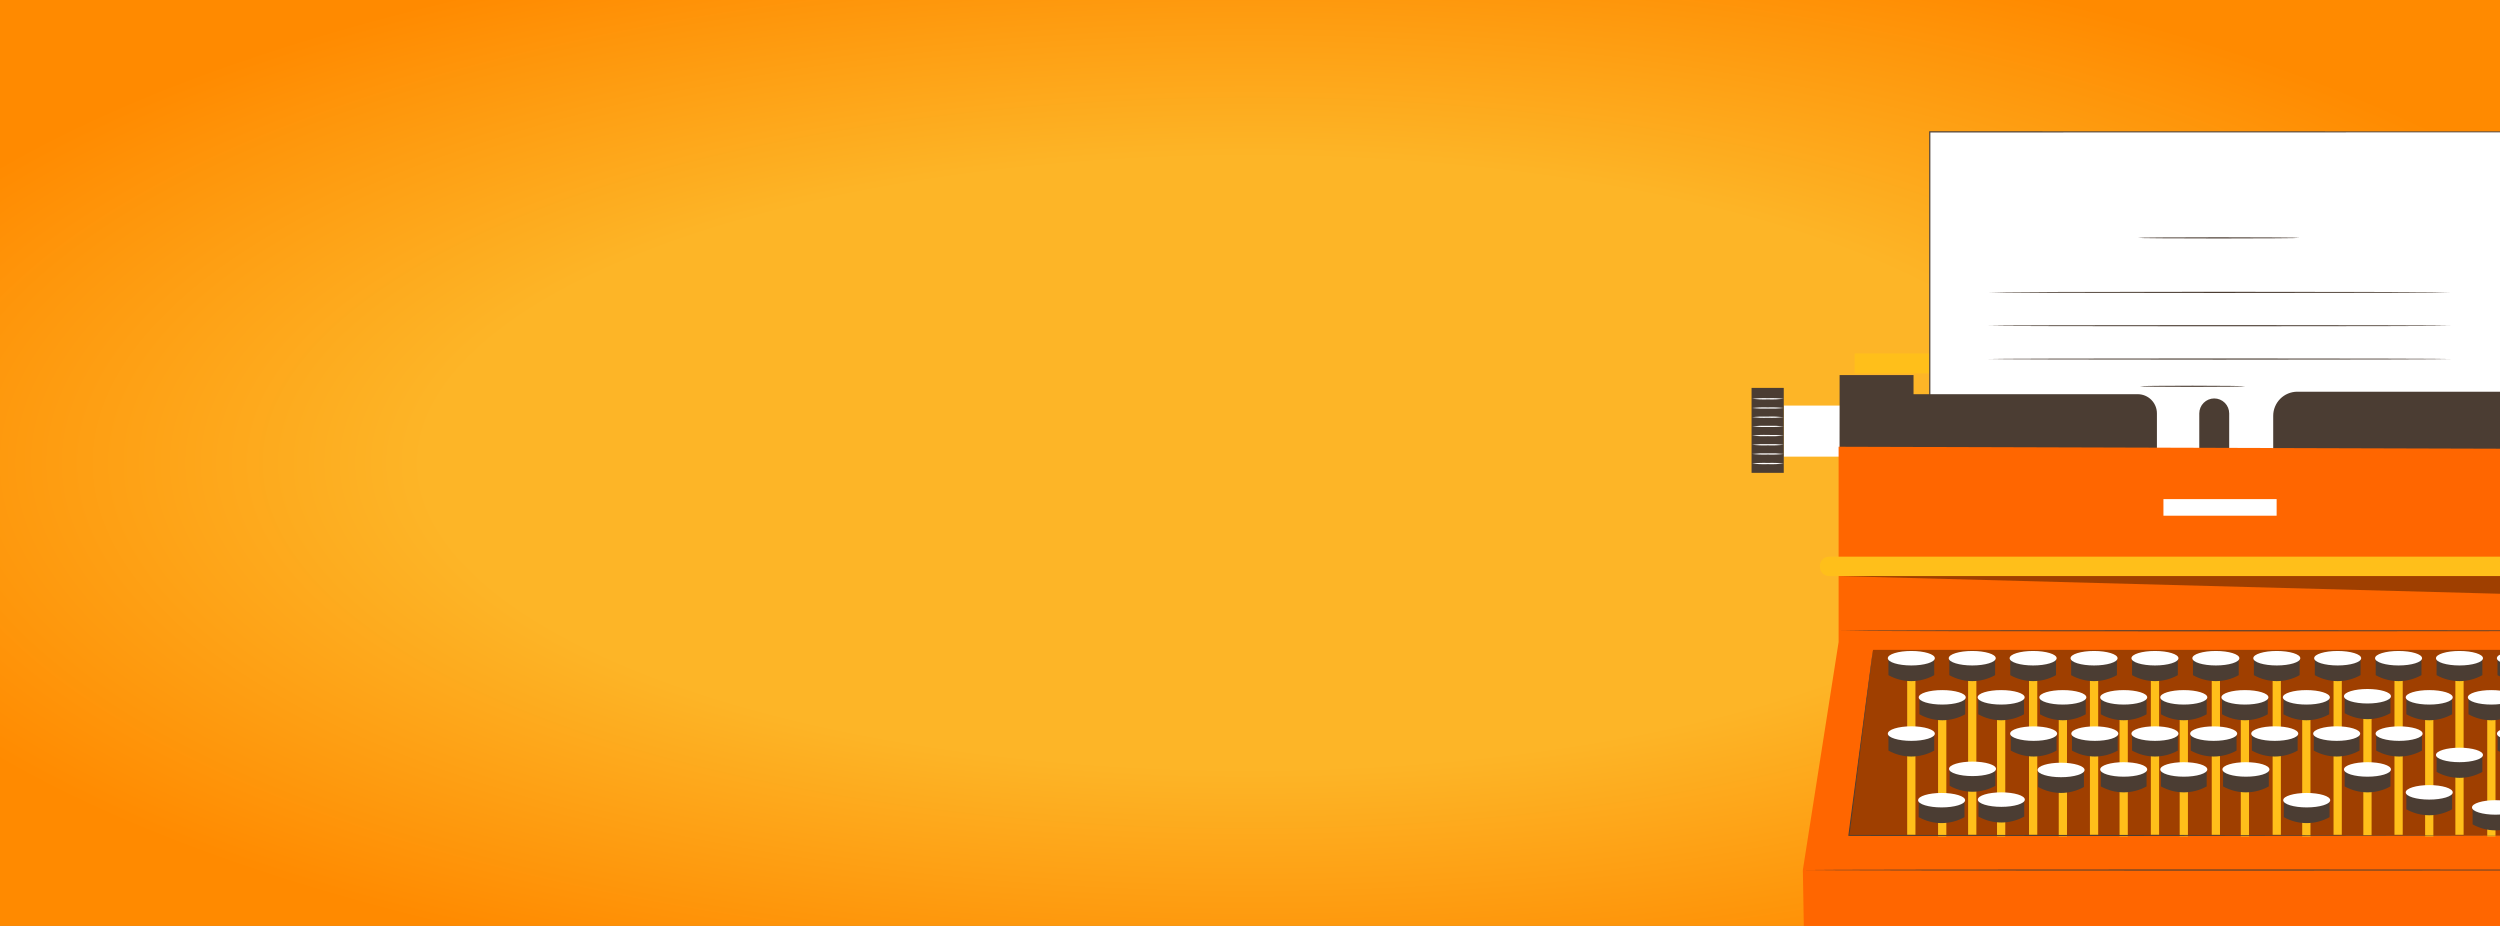 <?xml version="1.0" encoding="UTF-8"?> <svg xmlns="http://www.w3.org/2000/svg" width="216" height="80" viewBox="0 0 216 80" fill="none"><rect x="0" y="0" width="216" height="80" fill="#808080" stroke="none"/><g clip-path="url(#clip0_3695_11465)"><rect width="216" height="80" fill="url(#paint0_radial_3695_11465)"></rect><path d="M230.006 35.042H154.117V39.453H230.006V35.042Z" fill="white"></path><path d="M154.117 33.514H151.335V40.854H154.117V33.514Z" fill="#4B3D33"></path><path d="M154.118 39.221C153.662 39.273 153.203 39.29 152.745 39.273C152.287 39.29 151.828 39.273 151.373 39.221C151.829 39.17 152.287 39.153 152.745 39.169C153.203 39.153 153.662 39.17 154.118 39.221Z" fill="white"></path><path d="M154.118 38.427C153.662 38.479 153.203 38.496 152.745 38.478C152.287 38.496 151.828 38.479 151.373 38.427C151.829 38.376 152.287 38.359 152.745 38.375C153.203 38.359 153.662 38.376 154.118 38.427Z" fill="white"></path><path d="M154.118 37.633C153.662 37.685 153.203 37.702 152.745 37.684C152.287 37.702 151.828 37.685 151.373 37.633C151.829 37.582 152.287 37.564 152.745 37.581C153.203 37.565 153.662 37.582 154.118 37.633Z" fill="white"></path><path d="M154.118 36.839C153.662 36.89 153.203 36.907 152.745 36.891C152.287 36.907 151.829 36.89 151.373 36.839C151.829 36.788 152.287 36.771 152.745 36.787C153.203 36.771 153.662 36.788 154.118 36.839Z" fill="white"></path><path d="M154.118 36.045C153.662 36.096 153.203 36.113 152.745 36.096C152.287 36.113 151.829 36.096 151.373 36.045C151.829 35.993 152.287 35.976 152.745 35.993C153.203 35.976 153.662 35.994 154.118 36.045Z" fill="white"></path><path d="M154.118 35.251C153.662 35.302 153.203 35.319 152.745 35.303C152.287 35.319 151.829 35.302 151.373 35.251C151.828 35.199 152.287 35.181 152.745 35.199C153.203 35.181 153.662 35.199 154.118 35.251Z" fill="white"></path><path d="M154.118 34.457C153.662 34.508 153.203 34.525 152.745 34.508C152.287 34.525 151.829 34.508 151.373 34.457C151.828 34.405 152.287 34.387 152.745 34.405C153.203 34.387 153.662 34.405 154.118 34.457Z" fill="white"></path><path d="M154.118 40.05C153.662 40.101 153.203 40.119 152.745 40.102C152.287 40.119 151.829 40.102 151.373 40.05C151.828 39.998 152.287 39.981 152.745 39.999C153.203 39.981 153.662 39.998 154.118 40.05Z" fill="white"></path><path d="M223.288 30.534H160.241V32.257H223.288V30.534Z" fill="#FFBF1A"></path><path d="M216.803 11.393H166.729V41.869H216.803V11.393Z" fill="white"></path><path d="M216.803 41.869C216.803 41.543 216.789 30.048 216.763 11.393L216.803 11.433L166.732 11.445L166.784 11.393C166.784 22.194 166.784 32.496 166.784 41.869L166.734 41.821L216.809 41.869L166.728 41.91H166.681V41.863C166.681 32.49 166.681 22.188 166.681 11.387V11.342H166.736L216.807 11.354H216.849V11.393C216.819 30.048 216.805 41.543 216.803 41.869Z" fill="#4B3D33"></path><path d="M158.941 35.711V32.404H165.329V34.058H184.7C184.918 34.058 185.134 34.101 185.335 34.185C185.536 34.269 185.719 34.391 185.873 34.545C186.027 34.7 186.149 34.883 186.232 35.084C186.316 35.285 186.358 35.501 186.358 35.719V39.888H190.018V35.719C190.018 35.376 190.154 35.047 190.397 34.805C190.639 34.562 190.968 34.426 191.311 34.425C191.481 34.425 191.649 34.459 191.805 34.524C191.962 34.589 192.105 34.685 192.224 34.805C192.344 34.925 192.439 35.068 192.504 35.225C192.569 35.382 192.602 35.55 192.602 35.719V40.086H196.405V35.93C196.404 35.656 196.458 35.385 196.563 35.132C196.667 34.879 196.821 34.649 197.014 34.455C197.207 34.262 197.437 34.108 197.69 34.003C197.943 33.898 198.214 33.844 198.488 33.843H217.29V31.974H224.467V42.395H158.933L158.941 35.711Z" fill="#4B3D33"></path><path d="M155.766 75.171L155.849 80H227.572L227.693 75.171L224.587 54.739L224.478 38.794L158.856 38.599V55.472L155.766 75.171Z" fill="#FF6600"></path><g opacity="0.4"><path d="M161.835 56.149L159.75 72.179H222.634L220.777 56.149H161.835Z" fill="#0E0600"></path></g><path d="M224.965 48.098H158.039C157.598 48.098 157.24 48.455 157.24 48.896V48.975C157.24 49.416 157.598 49.773 158.039 49.773H224.965C225.406 49.773 225.764 49.416 225.764 48.975V48.896C225.764 48.455 225.406 48.098 224.965 48.098Z" fill="#FFBF1A"></path><path d="M204.905 61.498H204.192V72.179H204.905V61.498Z" fill="#FFBF1A"></path><path d="M206.533 61.619C205.929 61.957 205.248 62.134 204.555 62.134C203.863 62.134 203.182 61.957 202.577 61.619V60.049H206.533V61.619Z" fill="#4B3D33"></path><path d="M206.58 60.155C206.58 60.5 205.67 60.782 204.548 60.782C203.426 60.782 202.517 60.5 202.517 60.155C202.517 59.809 203.426 59.529 204.548 59.529C205.67 59.529 206.58 59.809 206.58 60.155Z" fill="white"></path><path d="M165.494 58.213H164.781V72.126H165.494V58.213Z" fill="#FFBF1A"></path><path d="M167.117 58.334C166.513 58.672 165.832 58.849 165.139 58.849C164.447 58.849 163.766 58.672 163.161 58.334V56.764H167.117V58.334Z" fill="#4B3D33"></path><path d="M167.171 56.869C167.171 57.215 166.261 57.496 165.139 57.496C164.017 57.496 163.107 57.215 163.107 56.869C163.107 56.524 164.017 56.244 165.139 56.244C166.261 56.244 167.171 56.524 167.171 56.869Z" fill="white"></path><path d="M168.163 61.591H167.45V72.272H168.163V61.591Z" fill="#FFBF1A"></path><path d="M169.794 61.714C169.189 62.052 168.508 62.23 167.816 62.23C167.123 62.23 166.442 62.052 165.838 61.714V60.144H169.794V61.714Z" fill="#4B3D33"></path><path d="M167.809 60.875C168.931 60.875 169.841 60.595 169.841 60.249C169.841 59.904 168.931 59.624 167.809 59.624C166.687 59.624 165.777 59.904 165.777 60.249C165.777 60.595 166.687 60.875 167.809 60.875Z" fill="white"></path><path d="M167.117 64.851C166.512 65.188 165.831 65.364 165.139 65.364C164.447 65.364 163.766 65.188 163.161 64.851V63.281H167.117V64.851Z" fill="#4B3D33"></path><path d="M167.171 63.386C167.171 63.731 166.261 64.011 165.139 64.011C164.017 64.011 163.107 63.731 163.107 63.386C163.107 63.041 164.017 62.753 165.139 62.753C166.261 62.753 167.171 63.038 167.171 63.386Z" fill="white"></path><path d="M173.256 61.591H172.543V72.272H173.256V61.591Z" fill="#FFBF1A"></path><path d="M174.876 61.714C174.272 62.052 173.591 62.23 172.899 62.23C172.207 62.23 171.526 62.052 170.922 61.714V60.144H174.876V61.714Z" fill="#4B3D33"></path><path d="M172.899 60.875C174.021 60.875 174.93 60.595 174.93 60.249C174.93 59.904 174.021 59.624 172.899 59.624C171.777 59.624 170.867 59.904 170.867 60.249C170.867 60.595 171.777 60.875 172.899 60.875Z" fill="white"></path><path d="M178.588 61.591H177.875V72.272H178.588V61.591Z" fill="#FFBF1A"></path><path d="M180.208 61.714C179.603 62.052 178.922 62.23 178.23 62.23C177.537 62.23 176.856 62.052 176.252 61.714V60.144H180.208V61.714Z" fill="#4B3D33"></path><path d="M178.23 60.875C179.352 60.875 180.261 60.595 180.261 60.249C180.261 59.904 179.352 59.624 178.23 59.624C177.108 59.624 176.198 59.904 176.198 60.249C176.198 60.595 177.108 60.875 178.23 60.875Z" fill="white"></path><path d="M183.842 61.591H183.129V72.272H183.842V61.591Z" fill="#FFBF1A"></path><path d="M185.464 61.714C184.86 62.052 184.179 62.23 183.487 62.23C182.795 62.23 182.114 62.052 181.51 61.714V60.144H185.464V61.714Z" fill="#4B3D33"></path><path d="M183.488 60.875C184.61 60.875 185.519 60.595 185.519 60.249C185.519 59.904 184.61 59.624 183.488 59.624C182.366 59.624 181.456 59.904 181.456 60.249C181.456 60.595 182.366 60.875 183.488 60.875Z" fill="white"></path><path d="M189.037 61.591H188.324V72.272H189.037V61.591Z" fill="#FFBF1A"></path><path d="M190.658 61.714C190.054 62.052 189.373 62.23 188.681 62.23C187.989 62.23 187.308 62.052 186.704 61.714V60.144H190.658V61.714Z" fill="#4B3D33"></path><path d="M188.68 60.875C189.802 60.875 190.712 60.595 190.712 60.249C190.712 59.904 189.802 59.624 188.68 59.624C187.558 59.624 186.648 59.904 186.648 60.249C186.648 60.595 187.558 60.875 188.68 60.875Z" fill="white"></path><path d="M194.316 61.591H193.604V72.272H194.316V61.591Z" fill="#FFBF1A"></path><path d="M195.936 61.714C195.332 62.052 194.652 62.23 193.959 62.23C193.267 62.23 192.587 62.052 191.982 61.714V60.144H195.936V61.714Z" fill="#4B3D33"></path><path d="M193.96 60.875C195.082 60.875 195.992 60.595 195.992 60.249C195.992 59.904 195.082 59.624 193.96 59.624C192.838 59.624 191.929 59.904 191.929 60.249C191.929 60.595 192.838 60.875 193.96 60.875Z" fill="white"></path><path d="M199.624 61.591H198.911V72.272H199.624V61.591Z" fill="#FFBF1A"></path><path d="M201.246 61.714C200.641 62.052 199.961 62.23 199.268 62.23C198.575 62.23 197.895 62.052 197.29 61.714V60.144H201.246V61.714Z" fill="#4B3D33"></path><path d="M199.269 60.875C200.391 60.875 201.3 60.595 201.3 60.249C201.3 59.904 200.391 59.624 199.269 59.624C198.147 59.624 197.237 59.904 197.237 60.249C197.237 60.595 198.147 60.875 199.269 60.875Z" fill="white"></path><path d="M210.243 61.591H209.53V72.272H210.243V61.591Z" fill="#FFBF1A"></path><path d="M211.863 61.714C211.259 62.052 210.578 62.23 209.886 62.23C209.194 62.23 208.513 62.052 207.909 61.714V60.144H211.863V61.714Z" fill="#4B3D33"></path><path d="M209.885 60.875C211.007 60.875 211.917 60.595 211.917 60.249C211.917 59.904 211.007 59.624 209.885 59.624C208.763 59.624 207.854 59.904 207.854 60.249C207.854 60.595 208.763 60.875 209.885 60.875Z" fill="white"></path><path d="M215.611 61.591H214.898V72.272H215.611V61.591Z" fill="#FFBF1A"></path><path d="M217.231 61.714C216.627 62.052 215.947 62.23 215.254 62.23C214.562 62.23 213.881 62.052 213.277 61.714V60.144H217.231V61.714Z" fill="#4B3D33"></path><path d="M215.253 60.875C216.375 60.875 217.285 60.595 217.285 60.249C217.285 59.904 216.375 59.624 215.253 59.624C214.131 59.624 213.222 59.904 213.222 60.249C213.222 60.595 214.131 60.875 215.253 60.875Z" fill="white"></path><path d="M170.758 58.213H170.045V72.126H170.758V58.213Z" fill="#FFBF1A"></path><path d="M172.377 58.334C171.773 58.672 171.092 58.849 170.4 58.849C169.708 58.849 169.027 58.672 168.423 58.334V56.764H172.377V58.334Z" fill="#4B3D33"></path><path d="M172.433 56.869C172.433 57.215 171.524 57.496 170.402 57.496C169.28 57.496 168.37 57.215 168.37 56.869C168.37 56.524 169.28 56.244 170.402 56.244C171.524 56.244 172.433 56.524 172.433 56.869Z" fill="white"></path><path d="M176.02 58.213H175.307V72.126H176.02V58.213Z" fill="#FFBF1A"></path><path d="M177.64 58.334C177.036 58.672 176.356 58.849 175.663 58.849C174.971 58.849 174.291 58.672 173.687 58.334V56.764H177.64V58.334Z" fill="#4B3D33"></path><path d="M177.694 56.869C177.694 57.215 176.784 57.496 175.662 57.496C174.54 57.496 173.631 57.215 173.631 56.869C173.631 56.524 174.54 56.244 175.662 56.244C176.784 56.244 177.694 56.524 177.694 56.869Z" fill="white"></path><path d="M181.283 58.213H180.57V72.126H181.283V58.213Z" fill="#FFBF1A"></path><path d="M182.901 58.334C182.297 58.672 181.616 58.849 180.924 58.849C180.232 58.849 179.551 58.672 178.947 58.334V56.764H182.901V58.334Z" fill="#4B3D33"></path><path d="M182.958 56.869C182.958 57.215 182.048 57.496 180.926 57.496C179.804 57.496 178.895 57.215 178.895 56.869C178.895 56.524 179.804 56.244 180.926 56.244C182.048 56.244 182.958 56.524 182.958 56.869Z" fill="white"></path><path d="M186.546 58.213H185.833V72.126H186.546V58.213Z" fill="#FFBF1A"></path><path d="M188.166 58.334C187.561 58.672 186.88 58.849 186.188 58.849C185.495 58.849 184.814 58.672 184.21 58.334V56.764H188.166V58.334Z" fill="#4B3D33"></path><path d="M188.219 56.869C188.219 57.215 187.31 57.496 186.188 57.496C185.066 57.496 184.156 57.215 184.156 56.869C184.156 56.524 185.066 56.244 186.188 56.244C187.31 56.244 188.219 56.524 188.219 56.869Z" fill="white"></path><path d="M191.807 58.213H191.094V72.126H191.807V58.213Z" fill="#FFBF1A"></path><path d="M193.427 58.334C192.822 58.672 192.141 58.849 191.449 58.849C190.756 58.849 190.075 58.672 189.471 58.334V56.764H193.427V58.334Z" fill="#4B3D33"></path><path d="M193.482 56.869C193.482 57.215 192.573 57.496 191.451 57.496C190.328 57.496 189.419 57.215 189.419 56.869C189.419 56.524 190.328 56.244 191.451 56.244C192.573 56.244 193.482 56.524 193.482 56.869Z" fill="white"></path><path d="M197.068 58.213H196.355V72.126H197.068V58.213Z" fill="#FFBF1A"></path><path d="M198.689 58.334C198.085 58.672 197.405 58.849 196.712 58.849C196.02 58.849 195.339 58.672 194.735 58.334V56.764H198.689V58.334Z" fill="#4B3D33"></path><path d="M198.746 56.869C198.746 57.215 197.836 57.496 196.714 57.496C195.592 57.496 194.683 57.215 194.683 56.869C194.683 56.524 195.592 56.244 196.714 56.244C197.836 56.244 198.746 56.524 198.746 56.869Z" fill="white"></path><path d="M202.331 58.213H201.618V72.126H202.331V58.213Z" fill="#FFBF1A"></path><path d="M203.952 58.334C203.348 58.672 202.667 58.849 201.975 58.849C201.283 58.849 200.602 58.672 199.998 58.334V56.764H203.952V58.334Z" fill="#4B3D33"></path><path d="M204.006 56.869C204.006 57.215 203.096 57.496 201.974 57.496C200.852 57.496 199.942 57.215 199.942 56.869C199.942 56.524 200.852 56.244 201.974 56.244C203.096 56.244 204.006 56.524 204.006 56.869Z" fill="white"></path><path d="M207.595 58.213H206.882V72.126H207.595V58.213Z" fill="#FFBF1A"></path><path d="M209.214 58.334C208.61 58.672 207.929 58.849 207.237 58.849C206.545 58.849 205.864 58.672 205.26 58.334V56.764H209.214V58.334Z" fill="#4B3D33"></path><path d="M209.267 56.869C209.267 57.215 208.358 57.496 207.236 57.496C206.114 57.496 205.204 57.215 205.204 56.869C205.204 56.524 206.114 56.244 207.236 56.244C208.358 56.244 209.267 56.524 209.267 56.869Z" fill="white"></path><path d="M212.856 58.213H212.144V72.126H212.856V58.213Z" fill="#FFBF1A"></path><path d="M214.477 58.334C213.873 58.672 213.192 58.849 212.499 58.849C211.807 58.849 211.126 58.672 210.521 58.334V56.764H214.477V58.334Z" fill="#4B3D33"></path><path d="M214.53 56.869C214.53 57.215 213.62 57.496 212.498 57.496C211.376 57.496 210.467 57.215 210.467 56.869C210.467 56.524 211.376 56.244 212.498 56.244C213.62 56.244 214.53 56.524 214.53 56.869Z" fill="white"></path><path d="M219.74 58.334C219.136 58.672 218.455 58.849 217.762 58.849C217.07 58.849 216.389 58.672 215.784 58.334V56.764H219.74V58.334Z" fill="#4B3D33"></path><path d="M219.794 56.869C219.794 57.215 218.884 57.496 217.762 57.496C216.64 57.496 215.73 57.215 215.73 56.869C215.73 56.524 216.64 56.244 217.762 56.244C218.884 56.244 219.794 56.524 219.794 56.869Z" fill="white"></path><path d="M172.402 67.894C171.798 68.231 171.117 68.409 170.424 68.409C169.732 68.409 169.051 68.231 168.446 67.894V66.325H172.402V67.894Z" fill="#4B3D33"></path><path d="M172.456 66.429C172.456 66.774 171.546 67.054 170.424 67.054C169.302 67.054 168.393 66.774 168.393 66.429C168.393 66.083 169.302 65.802 170.424 65.802C171.546 65.802 172.456 66.083 172.456 66.429Z" fill="white"></path><path d="M169.731 70.601C169.127 70.939 168.447 71.116 167.754 71.116C167.062 71.116 166.381 70.939 165.777 70.601V69.031H169.731V70.601Z" fill="#4B3D33"></path><path d="M167.754 69.761C168.876 69.761 169.786 69.482 169.786 69.136C169.786 68.791 168.876 68.511 167.754 68.511C166.632 68.511 165.723 68.791 165.723 69.136C165.723 69.482 166.632 69.761 167.754 69.761Z" fill="white"></path><path d="M174.892 70.552C174.288 70.888 173.607 71.065 172.914 71.065C172.222 71.065 171.541 70.888 170.937 70.552V68.98H174.892V70.552Z" fill="#4B3D33"></path><path d="M174.946 69.085C174.946 69.43 174.036 69.712 172.914 69.712C171.792 69.712 170.883 69.43 170.883 69.085C170.883 68.739 171.792 68.46 172.914 68.46C174.036 68.46 174.946 68.739 174.946 69.085Z" fill="white"></path><path d="M180.052 67.995C179.447 68.333 178.767 68.51 178.075 68.51C177.382 68.51 176.702 68.333 176.098 67.995V66.425H180.052V67.995Z" fill="#4B3D33"></path><path d="M180.107 66.524C180.107 66.87 179.198 67.15 178.076 67.15C176.953 67.15 176.044 66.87 176.044 66.524C176.044 66.179 176.953 65.899 178.076 65.899C179.198 65.899 180.107 66.185 180.107 66.524Z" fill="white"></path><path d="M185.464 67.945C184.859 68.282 184.179 68.459 183.487 68.459C182.795 68.459 182.114 68.282 181.51 67.945V66.375H185.464V67.945Z" fill="#4B3D33"></path><path d="M185.519 66.478C185.519 66.826 184.61 67.106 183.488 67.106C182.366 67.106 181.456 66.826 181.456 66.478C181.456 66.131 182.366 65.853 183.488 65.853C184.61 65.853 185.519 66.127 185.519 66.478Z" fill="white"></path><path d="M190.658 67.945C190.054 68.282 189.373 68.459 188.681 68.459C187.989 68.459 187.309 68.282 186.704 67.945V66.375H190.658V67.945Z" fill="#4B3D33"></path><path d="M190.712 66.478C190.712 66.826 189.802 67.106 188.68 67.106C187.558 67.106 186.648 66.826 186.648 66.478C186.648 66.131 187.558 65.853 188.68 65.853C189.802 65.853 190.712 66.127 190.712 66.478Z" fill="white"></path><path d="M196.026 67.945C195.422 68.282 194.741 68.459 194.049 68.459C193.357 68.459 192.677 68.282 192.072 67.945V66.375H196.026V67.945Z" fill="#4B3D33"></path><path d="M196.08 66.478C196.08 66.826 195.17 67.106 194.048 67.106C192.926 67.106 192.017 66.826 192.017 66.478C192.017 66.131 192.926 65.853 194.048 65.853C195.17 65.853 196.08 66.127 196.08 66.478Z" fill="white"></path><path d="M201.276 70.601C200.672 70.939 199.991 71.116 199.298 71.116C198.606 71.116 197.925 70.939 197.32 70.601V69.031H201.276V70.601Z" fill="#4B3D33"></path><path d="M199.299 69.761C200.421 69.761 201.331 69.482 201.331 69.136C201.331 68.791 200.421 68.511 199.299 68.511C198.177 68.511 197.268 68.791 197.268 69.136C197.268 69.482 198.177 69.761 199.299 69.761Z" fill="white"></path><path d="M206.533 67.945C205.928 68.282 205.247 68.459 204.555 68.459C203.863 68.459 203.182 68.282 202.577 67.945V66.375H206.533V67.945Z" fill="#4B3D33"></path><path d="M206.58 66.478C206.58 66.826 205.67 67.106 204.548 67.106C203.426 67.106 202.517 66.826 202.517 66.478C202.517 66.131 203.426 65.853 204.548 65.853C205.67 65.853 206.58 66.127 206.58 66.478Z" fill="white"></path><path d="M211.863 69.924C211.259 70.262 210.578 70.439 209.886 70.439C209.194 70.439 208.513 70.262 207.909 69.924V68.354H211.863V69.924Z" fill="#4B3D33"></path><path d="M211.917 68.46C211.917 68.805 211.007 69.085 209.885 69.085C208.763 69.085 207.854 68.805 207.854 68.46C207.854 68.114 208.763 67.832 209.885 67.832C211.007 67.832 211.917 68.112 211.917 68.46Z" fill="white"></path><path d="M217.589 71.228C216.984 71.565 216.303 71.742 215.611 71.742C214.918 71.742 214.238 71.565 213.633 71.228V69.656H217.589V71.228Z" fill="#4B3D33"></path><path d="M217.642 69.761C217.642 70.107 216.733 70.389 215.611 70.389C214.489 70.389 213.579 70.107 213.579 69.761C213.579 69.416 214.489 69.136 215.611 69.136C216.733 69.136 217.642 69.416 217.642 69.761Z" fill="white"></path><path d="M177.686 64.851C177.082 65.188 176.401 65.364 175.709 65.364C175.017 65.364 174.337 65.188 173.732 64.851V63.281H177.686V64.851Z" fill="#4B3D33"></path><path d="M177.738 63.386C177.738 63.731 176.828 64.011 175.706 64.011C174.584 64.011 173.675 63.731 173.675 63.386C173.675 63.04 174.584 62.758 175.706 62.758C176.828 62.758 177.738 63.038 177.738 63.386Z" fill="white"></path><path d="M182.971 64.851C182.366 65.188 181.686 65.364 180.994 65.364C180.302 65.364 179.621 65.188 179.017 64.851V63.281H182.971V64.851Z" fill="#4B3D33"></path><path d="M183.024 63.386C183.024 63.731 182.115 64.011 180.993 64.011C179.87 64.011 178.961 63.731 178.961 63.386C178.961 63.04 179.87 62.758 180.993 62.758C182.115 62.758 183.024 63.038 183.024 63.386Z" fill="white"></path><path d="M188.166 64.851C187.561 65.188 186.88 65.364 186.188 65.364C185.496 65.364 184.815 65.188 184.21 64.851V63.281H188.166V64.851Z" fill="#4B3D33"></path><path d="M188.219 63.386C188.219 63.731 187.31 64.011 186.188 64.011C185.066 64.011 184.156 63.731 184.156 63.386C184.156 63.041 185.066 62.753 186.188 62.753C187.31 62.753 188.219 63.038 188.219 63.386Z" fill="white"></path><path d="M193.238 64.851C192.633 65.188 191.953 65.364 191.26 65.364C190.568 65.364 189.887 65.188 189.282 64.851V63.281H193.238V64.851Z" fill="#4B3D33"></path><path d="M193.292 63.386C193.292 63.731 192.382 64.011 191.26 64.011C190.138 64.011 189.229 63.731 189.229 63.386C189.229 63.04 190.138 62.758 191.26 62.758C192.382 62.758 193.292 63.038 193.292 63.386Z" fill="white"></path><path d="M198.516 64.851C197.912 65.188 197.231 65.364 196.539 65.364C195.846 65.364 195.165 65.188 194.561 64.851V63.281H198.516V64.851Z" fill="#4B3D33"></path><path d="M198.57 63.386C198.57 63.731 197.66 64.011 196.538 64.011C195.416 64.011 194.507 63.731 194.507 63.386C194.507 63.041 195.412 62.753 196.538 62.753C197.664 62.753 198.57 63.038 198.57 63.386Z" fill="white"></path><path d="M203.864 64.851C203.26 65.188 202.579 65.364 201.887 65.364C201.195 65.364 200.515 65.188 199.91 64.851V63.281H203.864V64.851Z" fill="#4B3D33"></path><path d="M203.921 63.386C203.921 63.731 203.011 64.011 201.889 64.011C200.767 64.011 199.857 63.731 199.857 63.386C199.857 63.041 200.775 62.753 201.889 62.753C203.003 62.753 203.921 63.038 203.921 63.386Z" fill="white"></path><path d="M209.257 64.851C208.652 65.188 207.972 65.364 207.28 65.364C206.588 65.364 205.907 65.188 205.303 64.851V63.281H209.257V64.851Z" fill="#4B3D33"></path><path d="M209.314 63.386C209.314 63.731 208.405 64.011 207.283 64.011C206.161 64.011 205.251 63.731 205.251 63.386C205.251 63.04 206.161 62.758 207.283 62.758C208.405 62.758 209.314 63.038 209.314 63.386Z" fill="white"></path><path d="M214.477 66.693C213.873 67.029 213.192 67.206 212.499 67.206C211.807 67.206 211.126 67.029 210.521 66.693V65.123H214.477V66.693Z" fill="#4B3D33"></path><path d="M214.53 65.228C214.53 65.573 213.62 65.853 212.498 65.853C211.376 65.853 210.467 65.573 210.467 65.228C210.467 64.882 211.376 64.601 212.498 64.601C213.62 64.601 214.53 64.88 214.53 65.228Z" fill="white"></path><path d="M219.748 64.851C219.143 65.188 218.462 65.364 217.77 65.364C217.078 65.364 216.397 65.188 215.792 64.851V63.281H219.748V64.851Z" fill="#4B3D33"></path><path d="M219.8 63.386C219.8 63.731 218.891 64.011 217.769 64.011C216.647 64.011 215.737 63.731 215.737 63.386C215.737 63.04 216.647 62.758 217.769 62.758C218.891 62.758 219.8 63.038 219.8 63.386Z" fill="white"></path><path d="M196.701 43.123H186.921V44.557H196.701V43.123Z" fill="white"></path><g opacity="0.4"><path d="M158.83 49.773L224.565 51.53L224.554 49.773H158.83Z" fill="#0E0600"></path></g><path d="M227.438 75.171C227.438 75.198 211.449 75.222 191.731 75.222C172.013 75.222 156.022 75.198 156.022 75.171C156.022 75.143 172.007 75.119 191.731 75.119C211.455 75.119 227.438 75.143 227.438 75.171Z" fill="#4B3D33"></path><path d="M161.835 56.149C161.835 56.149 161.835 56.248 161.803 56.438C161.772 56.629 161.746 56.915 161.7 57.284C161.605 58.026 161.468 59.116 161.291 60.51C160.933 63.3 160.417 67.308 159.792 72.183L159.75 72.138H183.104L211.056 72.151L219.528 72.169H221.831H222.427H222.626C222.626 72.169 222.556 72.169 222.427 72.169H221.831H219.528L211.056 72.185L183.1 72.231L159.746 72.221H159.698V72.173C160.34 67.3 160.868 63.295 161.235 60.504C161.42 59.114 161.565 58.023 161.664 57.28C161.716 56.913 161.754 56.629 161.781 56.437C161.809 56.244 161.835 56.149 161.835 56.149Z" fill="#4B3D33"></path><path d="M198.695 20.552C198.695 20.582 195.563 20.604 191.699 20.604C187.834 20.604 184.7 20.582 184.7 20.552C184.7 20.522 187.834 20.5 191.699 20.5C195.563 20.5 198.695 20.524 198.695 20.552Z" fill="#4B3D33"></path><path d="M211.753 25.262C211.753 25.29 202.804 25.314 191.766 25.314C180.729 25.314 171.78 25.29 171.78 25.262C171.78 25.235 180.727 25.211 191.766 25.211C202.806 25.211 211.753 25.237 211.753 25.262Z" fill="#4B3D33"></path><path d="M211.753 28.141C211.753 28.171 202.804 28.192 191.766 28.192C180.729 28.192 171.78 28.171 171.78 28.141C171.78 28.111 180.727 28.089 191.766 28.089C202.806 28.089 211.753 28.113 211.753 28.141Z" fill="#4B3D33"></path><path d="M211.753 31.021C211.753 31.051 202.804 31.073 191.766 31.073C180.729 31.073 171.78 31.051 171.78 31.021C171.78 30.991 180.727 30.969 191.766 30.969C202.806 30.969 211.753 30.993 211.753 31.021Z" fill="#4B3D33"></path><path d="M224.476 54.497C224.476 54.525 209.801 54.549 191.709 54.549C173.617 54.549 158.93 54.525 158.93 54.497C158.93 54.469 173.602 54.446 191.709 54.446C209.816 54.446 224.476 54.467 224.476 54.497Z" fill="#4B3D33"></path><path d="M193.992 33.375C193.992 33.403 191.953 33.427 189.438 33.427C186.924 33.427 184.887 33.407 184.887 33.375C184.887 33.343 186.926 33.324 189.44 33.324C191.955 33.324 193.992 33.351 193.992 33.375Z" fill="#4B3D33"></path></g><defs><radialGradient id="paint0_radial_3695_11465" cx="0" cy="0" r="1" gradientUnits="userSpaceOnUse" gradientTransform="translate(108 40) rotate(90) scale(47.453 128.123)"><stop offset="0.554" stop-color="#FDB527"></stop><stop offset="1" stop-color="#FF8A00"></stop></radialGradient><clipPath id="clip0_3695_11465"><rect width="216" height="80" fill="white"></rect></clipPath></defs></svg> 